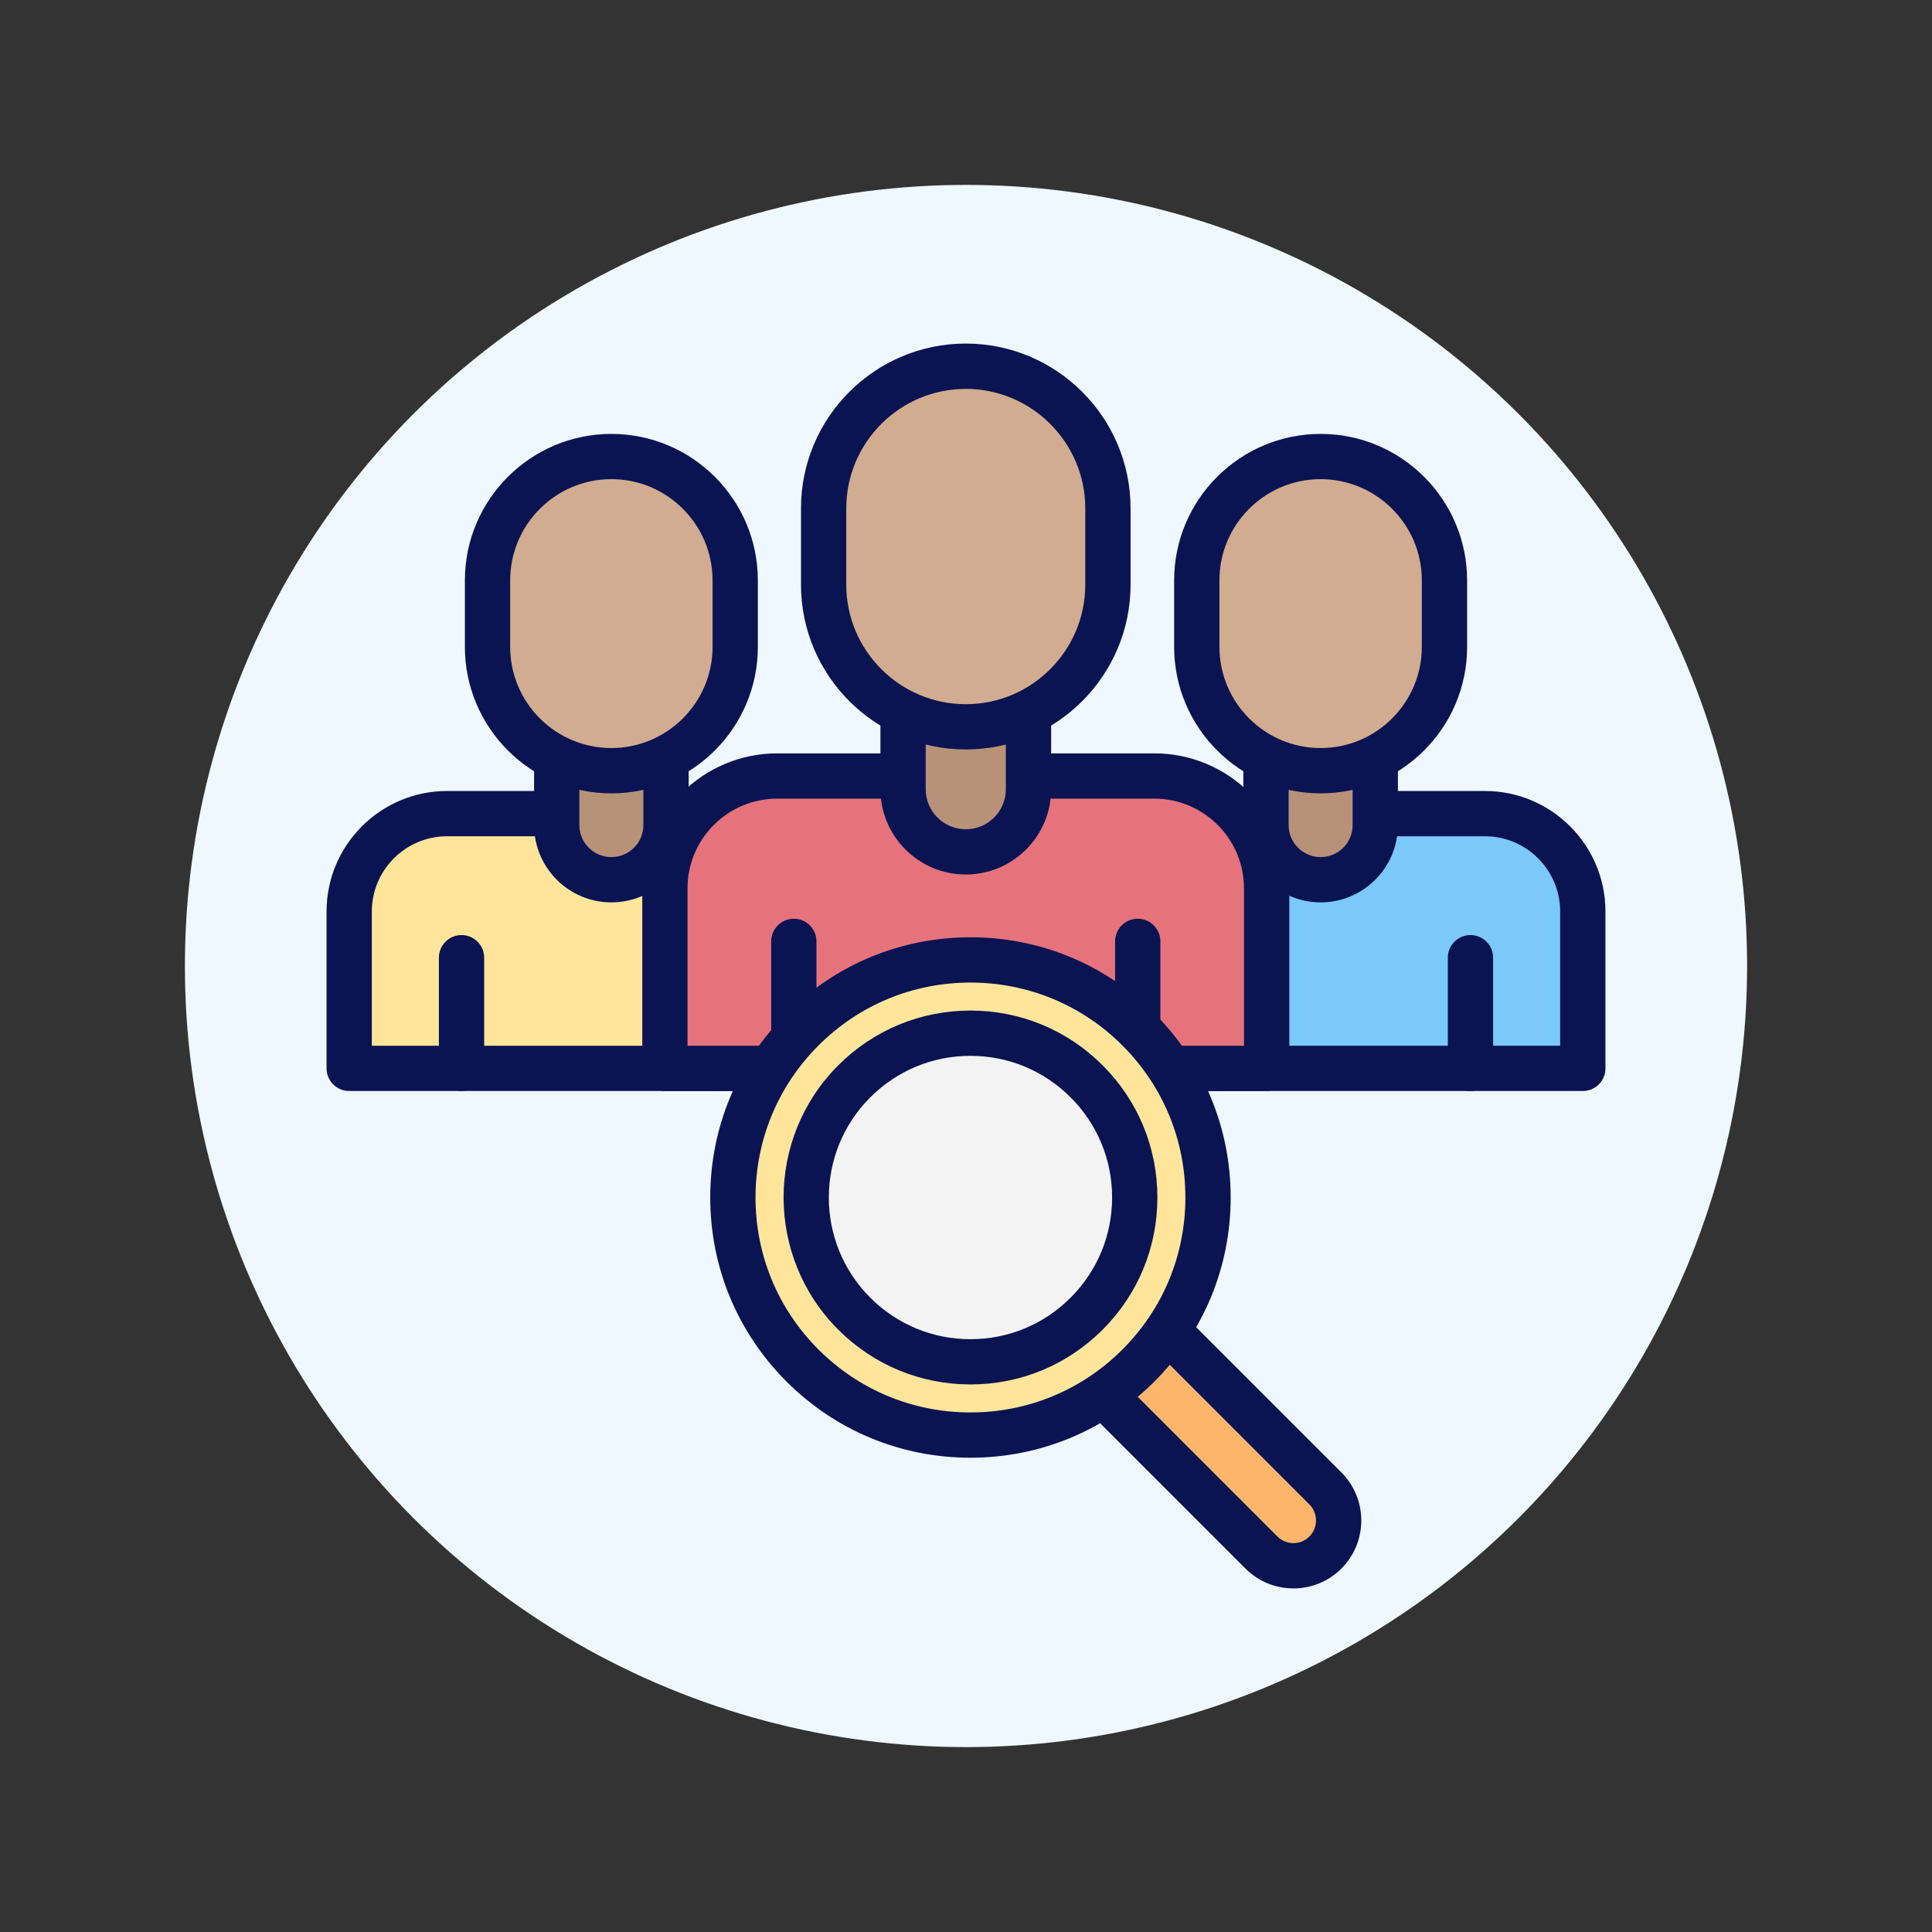 <?xml version="1.0" encoding="UTF-8"?>
<svg id="Icon_Set" data-name="Icon Set" xmlns="http://www.w3.org/2000/svg" viewBox="0 0 512 512">
  <rect x="0" y="0" width="512" height="512" fill="#333333" stroke="none"/>
  <defs>
    <style>
      .cls-1 {
        fill: #fdb56b;
      }

      .cls-2 {
        fill: #e6737c;
      }

      .cls-3 {
        fill: #eff8fe;
      }

      .cls-4 {
        fill: #0a1453;
      }

      .cls-5 {
        fill: #b79279;
      }

      .cls-6 {
        fill: #d1ac90;
      }

      .cls-7 {
        fill: #ffe59a;
      }

      .cls-8 {
        fill: #7bc8fa;
      }

      .cls-9 {
        fill: #f4f3f3;
      }
    </style>
  </defs>
  <g id="Search_Team_Schedule" data-name="Search Team Schedule">
    <circle class="cls-3" cx="256" cy="256" r="207"/>
    <g>
      <g>
        <g>
          <path class="cls-8" d="M306.44,215.62h87.08c14.32,0,25.94,11.62,25.94,25.94v41.57h-138.96v-41.57c0-14.32,11.62-25.94,25.94-25.94Z"/>
          <path class="cls-4" d="M419.46,289.13h-138.96c-3.31,0-6-2.69-6-6v-41.57c0-17.61,14.33-31.94,31.94-31.94h87.08c17.61,0,31.94,14.33,31.94,31.94v41.57c0,3.31-2.69,6-6,6ZM286.5,277.13h126.96v-35.57c0-10.99-8.94-19.94-19.94-19.94h-87.08c-11,0-19.94,8.94-19.94,19.94v35.57Z"/>
          <g>
            <path class="cls-4" d="M310.27,289.13c-3.31,0-6-2.69-6-6v-29.33c0-3.31,2.69-6,6-6s6,2.69,6,6v29.33c0,3.31-2.69,6-6,6Z"/>
            <path class="cls-4" d="M389.69,289.13c-3.31,0-6-2.69-6-6v-29.33c0-3.31,2.69-6,6-6s6,2.69,6,6v29.33c0,3.31-2.69,6-6,6Z"/>
          </g>
          <path class="cls-5" d="M349.98,233.14h0c-8,0-14.48-6.48-14.48-14.48v-32.46h28.96v32.46c0,8-6.48,14.48-14.48,14.48Z"/>
          <path class="cls-4" d="M349.98,239.14c-11.29,0-20.48-9.19-20.48-20.48v-32.46c0-3.31,2.69-6,6-6h28.96c3.31,0,6,2.69,6,6v32.46c0,11.29-9.19,20.48-20.48,20.48ZM341.5,192.2v26.46c0,4.68,3.8,8.48,8.48,8.48s8.48-3.8,8.48-8.48v-26.46h-16.96Z"/>
          <rect class="cls-6" x="317.15" y="120.98" width="65.65" height="83.27" rx="32.82" ry="32.82"/>
          <path class="cls-4" d="M349.98,210.25c-21.41,0-38.82-17.42-38.82-38.82v-17.62c0-21.41,17.42-38.82,38.82-38.82s38.82,17.42,38.82,38.82v17.62c0,21.41-17.42,38.82-38.82,38.82ZM349.98,126.98c-14.79,0-26.82,12.03-26.82,26.82v17.62c0,14.79,12.03,26.82,26.82,26.82h0c14.79,0,26.82-12.03,26.82-26.82v-17.62c0-14.79-12.03-26.82-26.82-26.82Z"/>
        </g>
        <g>
          <path class="cls-7" d="M118.48,215.62h87.08c14.32,0,25.94,11.62,25.94,25.94v41.57H92.54v-41.57c0-14.32,11.62-25.94,25.94-25.94Z"/>
          <path class="cls-4" d="M231.5,289.13H92.54c-3.31,0-6-2.69-6-6v-41.57c0-17.61,14.33-31.94,31.94-31.94h87.08c17.61,0,31.94,14.33,31.94,31.94v41.57c0,3.31-2.69,6-6,6ZM98.54,277.13h126.96v-35.57c0-10.99-8.94-19.94-19.94-19.94h-87.08c-10.99,0-19.94,8.94-19.94,19.94v35.57Z"/>
          <g>
            <path class="cls-4" d="M122.31,289.13c-3.31,0-6-2.69-6-6v-29.33c0-3.31,2.69-6,6-6s6,2.69,6,6v29.33c0,3.31-2.69,6-6,6Z"/>
            <path class="cls-4" d="M201.73,289.13c-3.31,0-6-2.69-6-6v-29.33c0-3.31,2.69-6,6-6s6,2.69,6,6v29.33c0,3.31-2.69,6-6,6Z"/>
          </g>
          <path class="cls-5" d="M162.02,233.14h0c-8,0-14.48-6.48-14.48-14.48v-32.46h28.96v32.46c0,8-6.48,14.48-14.48,14.48Z"/>
          <path class="cls-4" d="M162.02,239.14c-11.29,0-20.48-9.19-20.48-20.48v-32.46c0-3.31,2.69-6,6-6h28.96c3.31,0,6,2.69,6,6v32.46c0,11.29-9.19,20.48-20.48,20.48ZM153.54,192.2v26.46c0,4.68,3.8,8.48,8.48,8.48s8.48-3.8,8.48-8.48v-26.46h-16.96Z"/>
          <path class="cls-6" d="M162.02,204.25h0c-18.13,0-32.82-14.7-32.82-32.82v-17.62c0-18.13,14.7-32.82,32.82-32.82h0c18.13,0,32.82,14.7,32.82,32.82v17.62c0,18.13-14.7,32.82-32.82,32.82Z"/>
          <path class="cls-4" d="M162.02,210.25c-21.41,0-38.82-17.42-38.82-38.82v-17.62c0-21.41,17.42-38.82,38.82-38.82s38.82,17.42,38.82,38.82v17.62c0,21.41-17.42,38.82-38.82,38.82ZM162.02,126.98c-14.79,0-26.82,12.03-26.82,26.82v17.62c0,14.79,12.03,26.82,26.82,26.82s26.82-12.03,26.82-26.82v-17.62c0-14.79-12.03-26.82-26.82-26.82Z"/>
        </g>
        <g>
          <path class="cls-2" d="M205.98,205.66h99.93c16.43,0,29.77,13.34,29.77,29.77v47.71h-159.46v-47.71c0-16.43,13.34-29.77,29.77-29.77Z"/>
          <path class="cls-4" d="M335.67,289.13h-159.46c-3.31,0-6-2.69-6-6v-47.71c0-19.72,16.04-35.77,35.77-35.77h99.93c19.72,0,35.77,16.04,35.77,35.77v47.71c0,3.31-2.69,6-6,6ZM182.21,277.13h147.46v-41.71c0-13.1-10.66-23.77-23.77-23.77h-99.93c-13.1,0-23.77,10.66-23.77,23.77v41.71Z"/>
          <g>
            <path class="cls-4" d="M210.37,289.13c-3.31,0-6-2.69-6-6v-33.66c0-3.31,2.69-6,6-6s6,2.69,6,6v33.66c0,3.31-2.69,6-6,6Z"/>
            <path class="cls-4" d="M301.51,289.13c-3.31,0-6-2.69-6-6v-33.66c0-3.31,2.69-6,6-6s6,2.69,6,6v33.66c0,3.31-2.69,6-6,6Z"/>
          </g>
          <path class="cls-5" d="M255.94,225.76h0c-9.18,0-16.62-7.44-16.62-16.62v-37.25h33.23v37.25c0,9.18-7.44,16.62-16.62,16.62Z"/>
          <path class="cls-4" d="M255.94,231.76c-12.47,0-22.62-10.15-22.62-22.62v-37.25c0-3.31,2.69-6,6-6h33.24c3.31,0,6,2.69,6,6v37.25c0,12.47-10.15,22.62-22.62,22.62ZM245.32,177.9v31.25c0,5.85,4.76,10.62,10.62,10.62s10.62-4.76,10.62-10.62v-31.25h-21.24Z"/>
          <rect class="cls-6" x="218.27" y="97.06" width="75.33" height="95.55" rx="37.67" ry="37.67"/>
          <path class="cls-4" d="M255.94,198.61c-24.08,0-43.67-19.59-43.67-43.67v-20.22c0-24.08,19.59-43.67,43.67-43.67s43.67,19.59,43.67,43.67v20.22c0,24.08-19.59,43.67-43.67,43.67ZM255.94,103.06c-17.46,0-31.67,14.21-31.67,31.67v20.22c0,17.46,14.21,31.67,31.67,31.67s31.67-14.21,31.67-31.67v-20.22c0-17.46-14.21-31.67-31.67-31.67Z"/>
        </g>
      </g>
      <g>
        <path class="cls-1" d="M307.89,335.71h24v76.7c0,6.62-5.38,12-12,12h0c-6.62,0-12-5.38-12-12v-76.7h0Z" transform="translate(-175.05 337.52) rotate(-45)"/>
        <path class="cls-4" d="M342.77,420.94c-4.81,0-9.33-1.87-12.73-5.27l-54.24-54.24c-1.13-1.13-1.76-2.65-1.76-4.24s.63-3.12,1.76-4.24l16.97-16.97c2.34-2.34,6.14-2.34,8.48,0l54.24,54.24c7.02,7.02,7.02,18.44,0,25.46,0,0,0,0,0,0-3.4,3.4-7.92,5.27-12.73,5.27ZM351.26,411.43h0,0ZM288.53,357.19l49.99,49.99c1.13,1.13,2.64,1.76,4.24,1.76s3.11-.62,4.24-1.76h0c2.34-2.34,2.34-6.15,0-8.49l-49.99-49.99-8.49,8.49Z"/>
        <circle class="cls-7" cx="257.18" cy="317.35" r="62.96"/>
        <circle class="cls-9" cx="257.18" cy="317.35" r="43.54"/>
        <path class="cls-4" d="M257.18,386.31c-18.42,0-35.74-7.17-48.76-20.2s-20.2-30.34-20.2-48.76,7.17-35.74,20.2-48.76c13.02-13.02,30.34-20.2,48.76-20.2s35.74,7.17,48.76,20.2c13.03,13.02,20.2,30.34,20.2,48.76s-7.17,35.74-20.2,48.76c-13.02,13.02-30.34,20.2-48.76,20.2ZM257.18,260.39c-15.22,0-29.52,5.92-40.28,16.68-10.76,10.76-16.68,25.06-16.68,40.28s5.92,29.52,16.68,40.28c10.76,10.76,25.06,16.68,40.28,16.68s29.52-5.92,40.28-16.68c10.76-10.76,16.68-25.06,16.68-40.28s-5.92-29.52-16.68-40.28c-10.76-10.76-25.06-16.68-40.28-16.68Z"/>
        <path class="cls-4" d="M257.18,366.89c-13.23,0-25.67-5.15-35.03-14.51-19.32-19.32-19.32-50.74,0-70.06,9.36-9.36,21.8-14.51,35.03-14.51s25.67,5.15,35.03,14.51c9.36,9.36,14.51,21.8,14.51,35.03s-5.15,25.67-14.51,35.03c-9.36,9.36-21.8,14.51-35.03,14.51ZM257.18,279.81c-10.03,0-19.46,3.9-26.55,11-14.64,14.64-14.64,38.45,0,53.09,7.09,7.09,16.52,11,26.55,11s19.45-3.9,26.54-11c7.09-7.09,11-16.52,11-26.55s-3.91-19.45-11-26.54h0c-7.09-7.09-16.52-11-26.54-11Z"/>
      </g>
    </g>
  </g>
</svg>